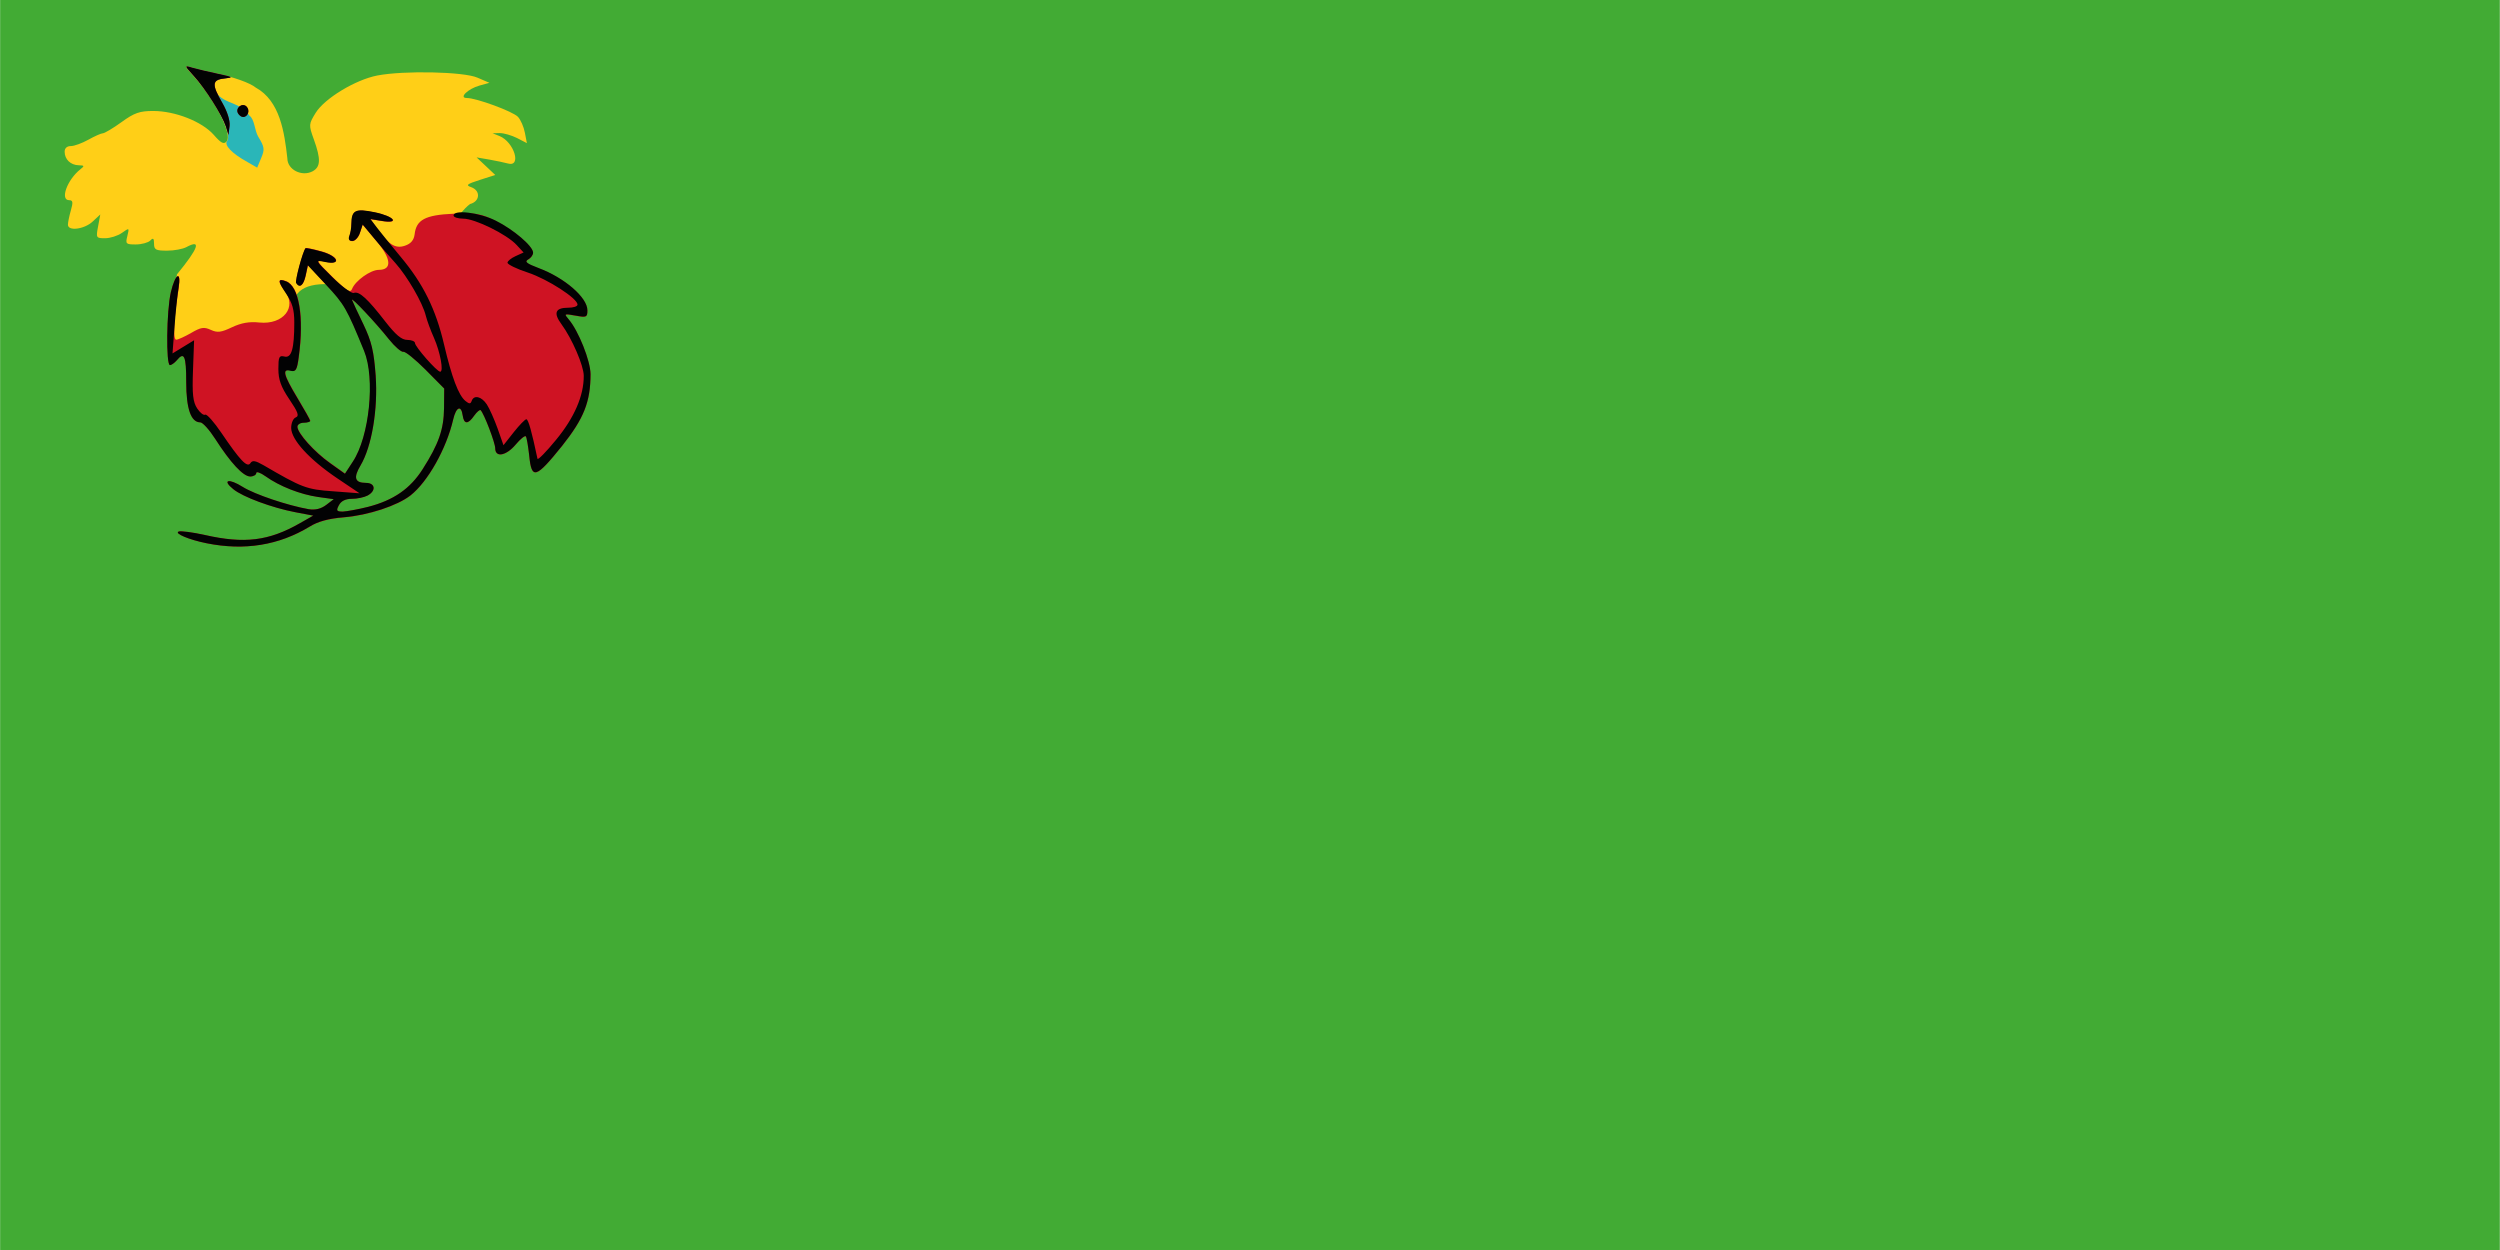 <?xml version="1.0" encoding="utf-8"?>
<!-- Generator: Adobe Illustrator 26.3.1, SVG Export Plug-In . SVG Version: 6.00 Build 0)  -->
<svg version="1.2" baseProfile="tiny" id="Layer_1" xmlns="http://www.w3.org/2000/svg" xmlns:xlink="http://www.w3.org/1999/xlink"
	 x="0px" y="0px" viewBox="0 0 2400 1200" overflow="visible" xml:space="preserve">
<g id="layer1">
	<g id="g2377" transform="matrix(1.656,0,0,1.656,-224.765,-417.921)">
		<rect id="rect2394" x="135.8" y="252.3" fill="#42AB34" width="1449.1" height="724.7"/>
		<g id="g2388" transform="matrix(1.06,0,0,1.06,-7.535,-21.44)">
			<path id="path2385" fill="#FFCF17" d="M231.9,408.4c11.9-14.5,13.6-19.5,5.1-14.9c-1.9,1-6.6,1.9-10.5,1.9
				c-6.1,0-7.1-0.5-7.1-3.8c0-3-0.5-3.4-2.1-1.7c-1.1,1.1-4.7,2.1-7.9,2.1c-5.4,0-5.7-0.3-4.6-4.6c1.1-4.6,1.1-4.6-3-1.7
				c-2.3,1.6-6.4,2.9-9.2,2.9c-4.9,0-5-0.2-3.8-6.5l1.2-6.5l-4.2,3.9c-4.5,4.2-13.5,5.4-13.5,1.7c0-1.2,0.7-4.7,1.6-7.8
				c1.3-4.5,1.1-5.6-0.9-5.6c-5.2,0-1.1-11.2,6.1-16.9c2.4-1.9,2.2-2.1-0.9-2.2c-4.4-0.1-7.7-3.2-7.7-7.4c0-2,1.3-3.1,3.4-3.1
				c1.9,0,6.2-1.6,9.6-3.5s7-3.5,7.9-3.5c0.9,0,5.5-2.7,10.2-6.1c7-5.1,10-6.1,17.3-6.1c12.1,0,26.7,5.8,33.1,13
				c4.1,4.7,5.6,5.4,7.1,3.6c3.2-3.9-6.3-22.6-18-35.6c-5.3-5.8-5.3-5.9-1-4.7c2.4,0.7,7.8,2,12.1,2.9c10.7,2.2,19.6,5.4,22.8,8
				c13.3,7.3,15.7,24.5,17.3,38.7c0,6.2,7.9,10.2,13.8,7.1c4.4-2.4,4.6-6.6,0.7-17.4c-2.9-8-2.8-8.4,1-14.6
				c4.9-7.9,21.8-18.1,33.7-20.4c14.6-2.8,47.4-2.1,54.8,1.2l6.5,2.8l-5.4,1.5c-6.4,1.8-11.5,6.8-7,6.8c5.3,0,25.3,7.4,28,10.3
				c1.5,1.6,3.2,5.5,3.8,8.7l1.1,5.7l-5.4-2.8c-3-1.5-7.2-2.7-9.4-2.7l-4,0.1l3.8,1.5c8.1,3.3,12.3,17.3,4.5,15
				c-1.7-0.5-6.2-1.4-10-2.1l-7-1.2l5.1,4.8l5.1,4.8l-8.4,2.7c-7.2,2.3-7.9,2.9-4.7,4c5.2,1.9,4.8,7.8-0.7,9.2
				c-13.7,10.3-23.3,47.2-36,55.7c-12.6,8.5-28.3-11.5-41.3-11.9c-14.4-0.4-21.5,4.7-19.4,18.6c1.5,10.3-36.3,18.7-67.1,15.6"/>
			<path id="path2383" fill="#2AB6B8" d="M270.6,347c-8.7-4.8-13.1-9.4-11.2-11.7c3-3.6-6.9-22.8-18.2-35.4c-5.3-5.8-5.3-5.9-1-4.6
				c2.4,0.7,8.7,2.2,13.9,3.3c8.5,1.8,8.9,2.1,3.9,2.6c-3.3,0.3-5.7,1.6-5.7,2.9c0.2,11.6,14.6,8.9,19.2,17.4
				c3,2.1,2.8,8.1,4.9,11.6c3.4,5.6,3.6,6.9,1.6,11.6l-2.2,5.3L270.6,347z"/>
			<path id="path2381" fill="#CF1323" d="M248.1,555.4c-9.5-1.9-17.9-5.4-15.2-6.4c1.2-0.4,7.6,0.4,14.3,1.9
				c21.6,4.9,34.9,3.3,51.9-6.4l7.4-4.2l-10-1.9c-12.5-2.4-28.6-8.3-33.8-12.6c-6.3-5.1-2.4-6,5.2-1.2c6.5,4.1,24.7,10.2,36.1,12.2
				c3.5,0.6,6.7-0.2,9.5-2.3l4.2-3.2l-8.6-1.2c-9.7-1.4-21-5.8-28.7-11.3c-2.8-2-5.1-2.8-5.1-1.8c0,1-1.5,1.9-3.3,1.9
				c-3.8,0-10.7-7.4-19.1-20.5c-3.2-5-6.9-9.1-8.2-9.1c-5.1,0-7.7-7.4-7.7-22.1c0-14.3-1.1-16.8-5.2-11.8c-1.2,1.4-2.9,2.6-3.7,2.6
				c-2.2,0-1.9-29.6,0.5-39.9c2.4-10.2,5.8-12.1,4.3-2.3c-2.7,16.9-3.2,28.3-1.4,28.3c1,0,4.7-1.7,8.2-3.7c5.3-3.1,7-3.4,10.7-1.7
				c3.7,1.7,5.7,1.4,11.6-1.4c5.1-2.4,9.5-3.2,15-2.6c13.1,1.3,20.8-8.4,13.8-17.4c-4-5.1-3.7-7,0.9-5.2c7.1,2.7,9.9,19.4,6.9,41.5
				c-0.9,6.9-1.6,8.1-4.4,7.4c-4.8-1.3-4,2.1,3.7,14.9c3.8,6.3,7,12,7,12.5s-1.6,1-3.5,1c-1.9,0-3.5,1-3.5,2.2c0,3.5,9.2,13.8,18,20
				l8,5.7l4.3-6.6c9.1-13.7,12.3-45.5,6.2-60.5c-9.6-23.4-10.7-25.4-21-36.4l-9.8-10.5l-1.2,5.6c-1.2,5.5-3.3,7.1-5.2,4.1
				c-0.7-1.2,3.5-16.9,5.1-19c0.2-0.3,4,0.5,8.4,1.7c9.5,2.5,11.6,7.7,2.4,5.8c-5.6-1.2-5.6-1.1,3.9,8.3c7.9,7.8,9.8,8.9,10.7,6.5
				c1.8-4.5,10.1-10.4,14.6-10.4c7.4,0,6.9-6.1-1.3-15.8l-7.5-8.9l-1.5,4.5c-0.8,2.5-2.7,4.5-4.1,4.5c-1.7,0-2.3-1-1.6-2.8
				c0.6-1.5,1.1-4.5,1.1-6.5c0.1-7.6,2.1-8.6,12.8-6.4c10.7,2.2,13.9,6.4,3.7,4.7l-6.1-1l3.3,4.7c6.5,9.2,10.3,11.6,15.5,9.8
				c3.3-1.1,4.9-3.1,5.3-6.2c0.9-8,5.8-10.6,21.2-11.3c12.3-0.6,15-0.1,23.1,3.9c9.9,4.9,20.5,14,20.5,17.5c0,1.2-1.2,2.9-2.7,3.7
				c-2.1,1.2-0.9,2.2,5.7,4.7c14.2,5.3,26.7,16.1,26.7,23.1c0,3.8-0.5,4-6.5,2.9c-6.3-1.1-6.4-1.1-3.7,2.1
				c5.3,6.2,11.9,22.7,11.9,29.9c0,15.2-3.6,24.2-15.5,39.2c-14.4,17.9-16.7,18.6-18,5.5c-0.6-5.4-1.4-10.2-1.9-10.7
				c-0.5-0.5-3,1.5-5.5,4.5c-5.2,6.2-11.2,7.3-11.2,2.1c0-3-6.1-19-8-20.9c-0.4-0.4-2,0.9-3.5,3c-3.4,4.9-5.6,4.8-6.3-0.1
				c-0.8-5.9-3.6-4.7-5.2,2.2c-3.7,16-13.9,34.1-23.3,41.5c-7.1,5.6-23.1,10.9-36.5,12c-8.5,0.7-14.2,2.3-18.7,5.1
				C287.7,556.5,268.9,559.6,248.1,555.4z M336.5,535.5c13.9-3.6,23-9.9,29.8-20.6c8.8-13.8,11.6-21.8,11.7-33.5l0.1-10.6
				l-10.2-10.3c-5.6-5.6-11.1-10.1-12.2-9.8c-1.1,0.2-4.6-2.8-7.8-6.8c-7.3-9.2-21.1-23.8-20.2-21.5c0.4,1,3.1,7,6.2,13.3
				c4.5,9.4,5.7,14.7,6.7,28c1.3,18.4-2.1,38.8-8.3,49.2c-4,6.7-3.1,9.5,3,9.5c5.1,0,5.7,4.3,0.9,6.9c-1.9,1-5.7,1.8-8.6,1.8
				c-3.5,0-5.9,1.2-7.1,3.5c-1.6,3-1.3,3.5,2.2,3.5C324.7,538,331,536.9,336.5,535.5z M258.7,327.5c-2.1-6.3-11.3-20.8-17.5-27.6
				c-5.3-5.8-5.3-5.9-1-4.6c2.4,0.7,8.7,2.2,13.9,3.3c8.5,1.8,8.9,2.1,3.9,2.6c-6.9,0.7-7.2,3.2-1.2,13.5c2.7,4.7,4.2,9.5,3.9,12.5
				l-0.6,4.9L258.7,327.5z M265.4,320.4c-1.8-2.9,2.2-6.2,4.6-3.8c2,2,0.8,5.7-1.9,5.7C267.2,322.3,266,321.4,265.4,320.4z"/>
			<path id="path2379" fill="#020203" d="M248.1,555.4c-9.5-1.9-17.9-5.4-15.2-6.4c1.2-0.4,7.6,0.4,14.3,1.9
				c21.6,4.9,34.9,3.3,51.9-6.4l7.4-4.2l-10-1.9c-12.5-2.4-28.6-8.3-33.8-12.6c-6.3-5.1-2.4-6,5.2-1.2c6.5,4.1,24.7,10.2,36.1,12.2
				c3.5,0.6,6.7-0.2,9.5-2.3l4.2-3.2l-8.6-1.2c-9.7-1.4-21-5.8-28.7-11.3c-2.8-2-5.1-2.8-5.1-1.8c0,1-1.5,1.9-3.3,1.9
				c-3.8,0-10.7-7.4-19.1-20.5c-3.2-5-6.9-9.1-8.2-9.1c-5.1,0-7.7-7.4-7.7-22.1c0-14.3-1.1-16.8-5.2-11.8c-1.2,1.4-2.9,2.6-3.7,2.6
				c-2.2,0-1.9-29.6,0.5-39.9c2.4-10.2,5.8-12.1,4.2-2.3c-0.6,3.6-1.6,13.1-2.2,21.2l-1.1,14.6l5.9-3.6l5.9-3.6l-0.6,16.5
				c-0.5,13.1,0,17.3,2.3,20.8c1.6,2.4,3.5,3.9,4.4,3.4c0.8-0.5,4.8,4,8.8,9.9c10.3,15.2,14.2,19.3,15.9,16.6
				c1.1-1.7,2.7-1.4,7.1,1.1c21.1,12.3,23.5,13.3,38.1,14.3l14.5,1.1l-12.2-8.2c-15.4-10.4-25.1-21.1-25.2-27.5
				c0-2.7,1.1-5.3,2.5-5.8c2-0.8,1.3-2.8-3.5-9.9c-4.6-6.8-6-10.8-6-16.6c0-6.6,0.4-7.5,3.3-6.8c3.9,1,5.4-4.2,5.4-18.7
				c0-6.9-1.1-10.7-4.4-15.6c-4.7-7-4.8-8.6-0.1-6.8c7.1,2.7,9.9,19.4,6.9,41.5c-0.9,6.9-1.6,8.1-4.4,7.4c-4.8-1.3-4,2.1,3.7,14.9
				c3.8,6.3,7,12,7,12.5s-1.6,1-3.5,1c-1.9,0-3.5,1-3.5,2.2c0,3.5,9.2,13.8,18,20l8,5.7l4.3-6.6c9.1-13.7,12.3-45.5,6.2-60.5
				c-9.6-23.4-10.7-25.4-21-36.4l-9.8-10.5l-1.2,5.6c-1.2,5.5-3.3,7.1-5.2,4.1c-0.7-1.2,3.5-16.9,5.1-19c0.2-0.3,4,0.5,8.4,1.7
				c9.5,2.5,11.6,7.7,2.4,5.8c-5.7-1.2-5.6-1.1,3.9,8.3c5.3,5.2,10.6,9.1,11.8,8.6c2.9-1.1,7.6,3.3,17.2,15.7c5.7,7.3,8.9,10,12,10
				c2.3,0,4.2,0.8,4.2,1.7c0,2,12,15.7,13.8,15.7c2,0,0-10.8-3.4-18.5c-1.8-4-3.8-9.4-4.5-12.2c-1.7-7-10.1-21.4-16.5-28.6
				c-3-3.3-8.3-9.4-11.7-13.6l-6.3-7.6l-1.5,4.5c-0.8,2.5-2.7,4.5-4.2,4.5c-1.7,0-2.3-1-1.6-2.8c0.6-1.5,1.1-4.5,1.1-6.5
				c0.1-7.6,2.1-8.6,12.8-6.4c10.7,2.2,13.9,6.4,3.7,4.7l-6.1-1l3.6,4.7c2,2.6,7.8,9.8,13,16c12.4,14.8,19.2,28.7,23.7,47.9
				c4.2,17.9,7.9,27.8,11.7,30.9c2.1,1.7,2.8,1.7,3.4,0c1.2-3.5,5.4-2.5,8.3,1.9c1.5,2.3,4.1,8.2,5.9,13.2l3.2,9.1l5.6-7.1
				c3.1-3.9,6.2-7.1,6.9-7.1c1.1,0,3,6.9,6.1,21.6c0.2,0.9,4.8-3.8,10.2-10.4c9.9-12,15.2-24.1,15.1-35c0-5.5-6.4-20.3-12.2-28.2
				c-4.5-6.1-3.4-9,3.7-9c2.8,0,5.1-0.7,5.1-1.7c0-3.4-16.3-13.9-27.1-17.5c-6.2-2-11.2-4.5-11.2-5.4c0-0.9,2-2.5,4.4-3.6l4.4-2
				l-3.9-4.2c-5.4-5.8-22.7-14.3-29.1-14.3c-2.9,0-5.3-0.8-5.3-1.7c0-3.4,14.1-1.7,23.1,2.8c9.8,4.9,20.4,14,20.4,17.5
				c0,1.2-1.2,2.9-2.7,3.7c-2.1,1.2-0.9,2.2,5.7,4.7c14.2,5.3,26.7,16.1,26.7,23.1c0,3.8-0.5,4-6.5,2.9c-6.3-1.1-6.4-1.1-3.7,2.1
				c5.3,6.2,11.9,22.7,11.9,29.9c0,15.2-3.6,24.2-15.5,39.2c-14.4,17.9-16.7,18.6-18,5.5c-0.6-5.4-1.4-10.2-1.9-10.7
				c-0.5-0.5-3,1.5-5.5,4.5c-5.2,6.2-11.2,7.3-11.2,2.1c0-3-6.1-19-8-20.9c-0.4-0.4-2,0.9-3.5,3c-3.4,4.9-5.6,4.8-6.3-0.1
				c-0.8-5.9-3.6-4.7-5.2,2.2c-3.7,16-13.9,34.1-23.3,41.5c-7.1,5.6-23.1,10.9-36.5,12c-8.5,0.7-14.2,2.3-18.7,5.1
				C287.7,556.5,268.9,559.6,248.1,555.4z M336.5,535.5c13.9-3.6,23-9.9,29.8-20.6c8.8-13.8,11.6-21.8,11.7-33.5l0.1-10.6
				l-10.2-10.3c-5.6-5.6-11.1-10.1-12.2-9.8c-1.1,0.2-4.6-2.8-7.8-6.8c-7.3-9.2-21.1-23.8-20.2-21.5c0.4,1,3.1,7,6.2,13.3
				c4.5,9.4,5.7,14.7,6.7,28c1.3,18.4-2.1,38.8-8.3,49.2c-4,6.7-3.1,9.5,3,9.5c5.1,0,5.7,4.3,0.9,6.9c-1.9,1-5.7,1.8-8.6,1.8
				c-3.5,0-5.9,1.2-7.1,3.5c-1.6,3-1.3,3.5,2.2,3.5C324.7,538,331,536.9,336.5,535.5z M258.7,327.5c-2.1-6.3-11.3-20.8-17.5-27.6
				c-5.3-5.8-5.3-5.9-1-4.6c2.4,0.7,8.7,2.2,13.9,3.3c8.5,1.8,8.9,2.1,3.9,2.6c-6.9,0.7-7.2,3.2-1.2,13.5c2.7,4.7,4.2,9.5,3.9,12.5
				l-0.6,4.9L258.7,327.5z M265.4,320.4c-1.8-2.9,2.2-6.2,4.6-3.8c2,2,0.8,5.7-1.9,5.7C267.2,322.3,266,321.4,265.4,320.4z"/>
		</g>
	</g>
</g>
</svg>
